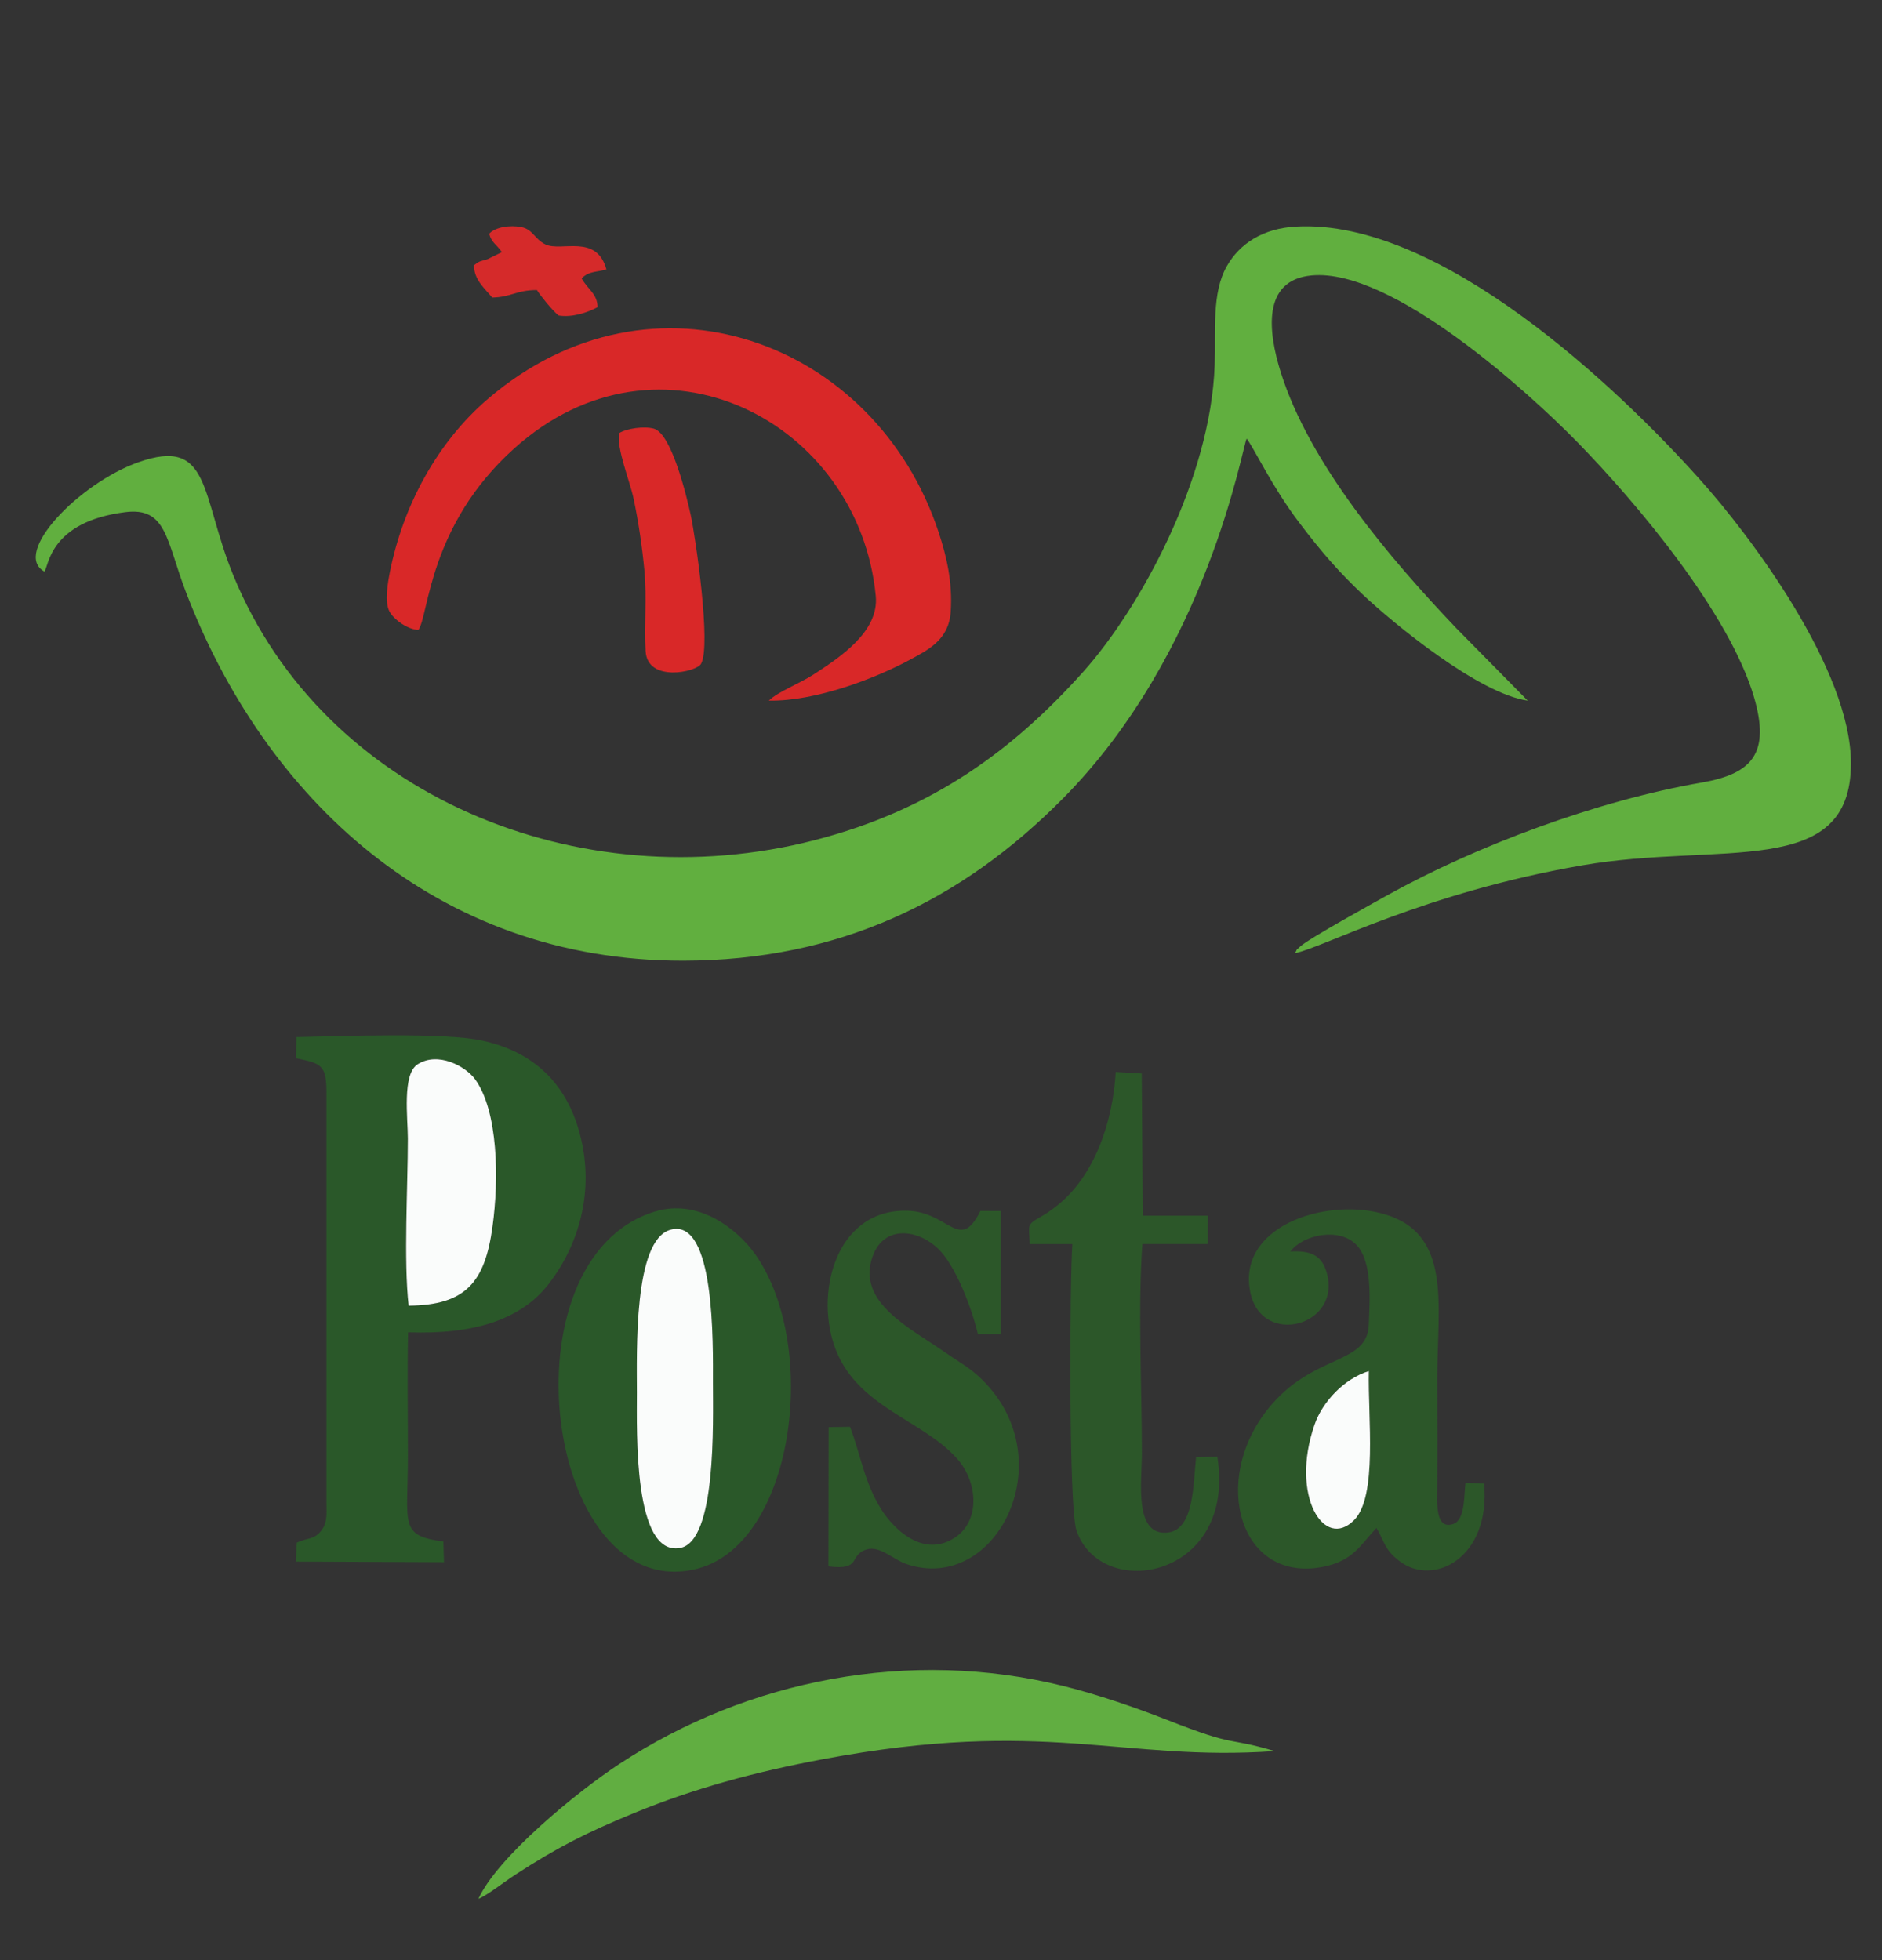 <svg xmlns="http://www.w3.org/2000/svg" width="24" height="25" viewBox="0 0 24 25">
    <rect x="0" y="0" width="24" height="25" fill="#333333" stroke="none"/>
    <g fill="none" fill-rule="evenodd">
        <g>
            <g>
                <path fill-rule="nonzero" d="M0 0H24V24H0z" transform="translate(-919 -1554) translate(919 1555)"/>
                <g>
                    <path fill="#61AF3F" d="M.192 4.415c.054-.065.063-.635 1.03-.758.53-.067.522.361.773 1.017 1 2.615 3.182 4.708 6.343 4.704 1.982-.003 3.544-.757 4.843-2.07 1.85-1.868 2.287-4.493 2.342-4.589.094.122.325.616.665 1.065.302.4.524.648.811.92.409.386 1.49 1.27 2.108 1.357l-.913-.926c-.849-.892-1.87-2.095-2.236-3.261-.16-.51-.245-1.176.392-1.236 1.026-.098 2.782 1.503 3.393 2.129.758.776 1.935 2.178 2.25 3.25.209.715-.022.977-.668 1.089-1.326.23-2.867.8-4.028 1.448-.126.071-.99.546-1.09.642-.078.073-.025.014-.068.086.359-.07 1.64-.77 3.66-1.12 1.76-.305 3.428.188 3.43-1.298.002-1.198-1.284-2.909-1.93-3.628-1.032-1.152-3.304-3.324-5.148-3.221-.42.023-.717.217-.88.503-.196.341-.141.827-.156 1.263-.051 1.456-.95 3.1-1.677 3.913-.878.98-1.908 1.758-3.43 2.148-3.003.771-6.258-.573-7.407-3.377-.422-1.03-.28-1.775-1.213-1.444C.635 3.288-.23 4.184.192 4.415z" transform="translate(-919 -1554) translate(919 1555) translate(.375 1.875)"/>
                    <path fill="#2A5829" d="M4.836 13.778c-.065-.574-.01-1.517-.01-2.13 0-.26-.074-.824.124-.95.263-.166.613.03.73.189.301.408.308 1.287.227 1.881-.097.708-.339 1.004-1.07 1.01zm-1.438-3.156c.328.066.393.085.39.455V16.3c.002.148.011.25-.068.35-.091.115-.172.086-.31.15l-.013.242 1.89.008-.008-.265c-.57-.072-.452-.22-.452-1.09 0-.523-.009-1.055.002-1.577.83.029 1.437-.155 1.796-.62.368-.48.595-1.165.392-1.92-.17-.629-.579-1.038-1.247-1.182-.486-.106-1.801-.055-2.364-.044l-.008.27z" transform="translate(-919 -1554) translate(919 1555) translate(.375 1.875)"/>
                    <path fill="#D92828" d="M4.96 5.16c.135-.186.127-1.33 1.221-2.314 1.852-1.668 4.396-.348 4.612 1.88.044.455-.456.783-.797 1.004-.182.117-.443.213-.567.331.595.01 1.345-.279 1.78-.511.25-.135.516-.26.54-.625.024-.378-.052-.702-.156-1.017C10.785 1.47 7.943.42 5.85 2.21c-.648.554-1.085 1.363-1.253 2.21-.025.126-.071.384-.005.505.057.105.235.23.367.234z" transform="translate(-919 -1554) translate(919 1555) translate(.375 1.875)"/>
                    <path fill="#2C5729" d="M17.081 14.612c-.013.602.112 1.594-.187 1.9-.384.39-.82-.313-.506-1.215.103-.3.383-.59.693-.685zm-1.001-1.525c.17-.222.633-.31.846-.081.201.215.167.7.154 1.018-.022.52-.715.356-1.288 1.074-.732.919-.353 2.223.708 2.01.381-.075.472-.277.678-.495.11.188.103.277.294.423.435.333 1.165-.042 1.079-.989l-.237-.01c-.021.16-.004.473-.155.525-.237.082-.205-.28-.205-.465.003-.469.001-.937 0-1.406 0-.939.198-1.855-.718-2.092-.736-.191-1.836.176-1.667 1.007.145.715 1.192.427.968-.271-.065-.204-.207-.262-.457-.248z" transform="translate(-919 -1554) translate(919 1555) translate(.375 1.875)"/>
                    <path fill="#2A5829" d="M8.174 12.81c.572-.161.543 1.463.543 1.948 0 .517.046 2.024-.418 2.11-.6.111-.552-1.488-.552-1.976 0-.524-.045-1.95.427-2.082zm-.196-.233c-1.973.603-1.401 4.995.506 4.564 1.268-.287 1.602-2.836.774-4.016-.229-.325-.726-.717-1.28-.548z" transform="translate(-919 -1554) translate(919 1555) translate(.375 1.875)"/>
                    <path fill="#61AE41" d="M5.726 21.344c.119-.05.332-.219.477-.313.526-.342.904-.534 1.51-.783.768-.315 1.532-.521 2.402-.685 2.844-.534 3.81.033 5.766-.104-.652-.192-.446-.034-1.373-.398-.41-.16-.88-.322-1.321-.432-1.955-.486-4.019-.086-5.662.993-.549.36-1.565 1.198-1.799 1.722z" transform="translate(-919 -1554) translate(919 1555) translate(.375 1.875)"/>
                    <path fill="#2C5729" d="M12.756 12.992h.544c-.034.481-.049 3.364.053 3.655.319.916 2.043.607 1.796-.942l-.271.005c-.037.335-.024.915-.352.96-.448.06-.339-.655-.339-1.009 0-.835-.053-1.857.006-2.67h.832l.003-.361h-.83l-.013-1.813-.332-.02c-.037.65-.276 1.325-.738 1.697-.104.083-.146.109-.236.16-.171.099-.128.103-.123.338zM10.465 15.323l-.273.004-.003 1.776c.436.055.251-.142.488-.216.165-.052.34.129.503.185 1.164.4 2.041-1.38.917-2.4-.134-.121-.291-.207-.427-.303-.424-.3-1.13-.63-.917-1.22.158-.438.65-.335.897-.03.184.228.361.672.446 1.022h.29l.001-1.57-.26-.001c-.266.537-.4.006-.94-.003-.916-.016-1.185 1.081-.897 1.79.293.718 1.094.881 1.532 1.363.276.303.304.794-.011 1.01-.415.283-.798-.119-.943-.347-.222-.35-.26-.683-.403-1.06z" transform="translate(-919 -1554) translate(919 1555) translate(.375 1.875)"/>
                    <path fill="#FAFCFB" d="M8.174 12.81c-.472.132-.427 1.558-.427 2.082 0 .488-.047 2.087.552 1.976.464-.086.418-1.593.418-2.11 0-.485.03-2.11-.543-1.948zM4.836 13.778c.732-.006.974-.302 1.07-1.01.082-.594.075-1.473-.225-1.881-.118-.16-.468-.355-.73-.188-.2.125-.125.69-.125.948 0 .614-.055 1.557.01 2.131z" transform="translate(-919 -1554) translate(919 1555) translate(.375 1.875)"/>
                    <path fill="#D92828" d="M7.521 2.65c-.037.19.137.612.184.836.062.294.11.615.139.93.03.33-.004.681.014 1.013.022.404.647.269.707.163.132-.233-.07-1.616-.132-1.9-.047-.215-.24-1.037-.47-1.1-.127-.034-.345-.003-.442.057z" transform="translate(-919 -1554) translate(919 1555) translate(.375 1.875)"/>
                    <path fill="#FAFCFB" d="M17.081 14.612c-.31.095-.59.386-.693.685-.313.902.122 1.606.506 1.215.3-.306.174-1.298.187-1.9z" transform="translate(-919 -1554) translate(919 1555) translate(.375 1.875)"/>
                    <path fill="#D52A2A" d="M5.863.107c.031.115.095.134.162.234l-.184.09c-.1.03-.097.02-.172.077 0 .183.132.29.233.412.244-.005.304-.095.57-.096.043.07.193.257.276.325.17.028.368-.036.497-.106 0-.17-.127-.229-.203-.368.097-.096.197-.077.316-.114C7.233.102 6.781.34 6.58.242 6.444.177 6.42.05 6.275.022c-.145-.03-.337 0-.412.085z" transform="translate(-919 -1554) translate(919 1555) translate(.375 1.875)"/>
                </g>
            </g>
        </g>
    </g>
</svg>

